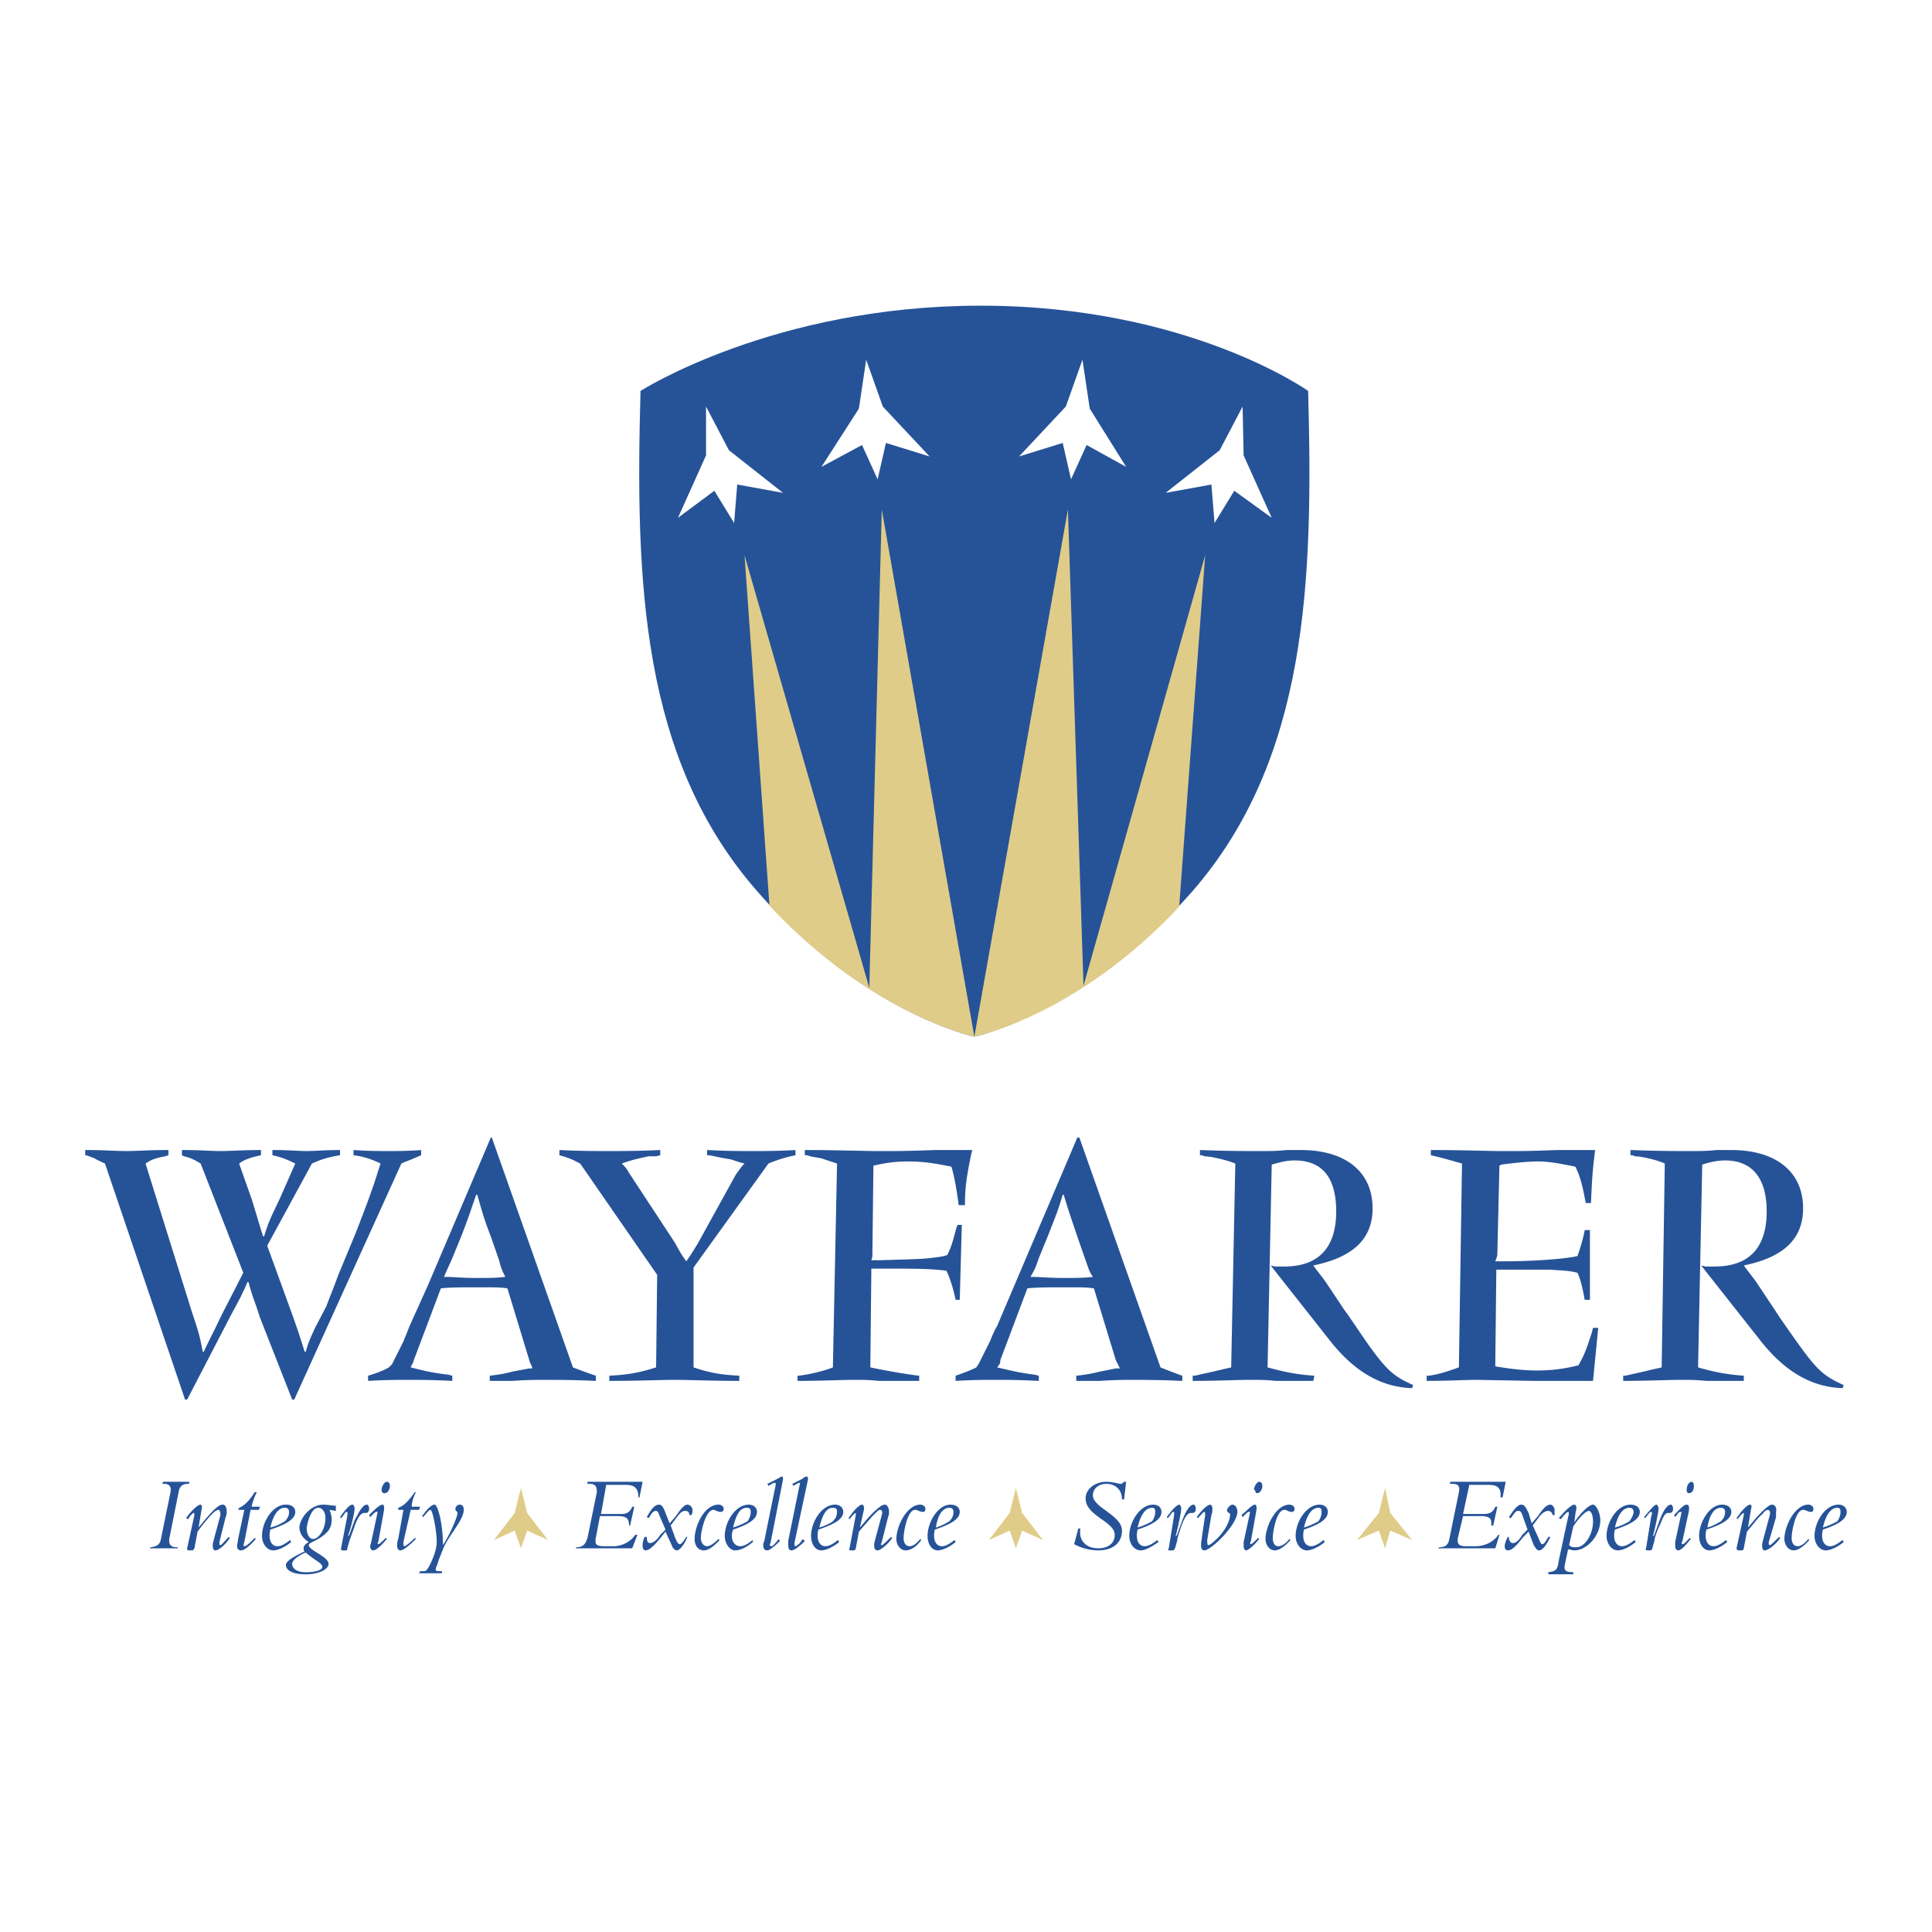 <svg xmlns="http://www.w3.org/2000/svg" width="2500" height="2500" viewBox="0 0 192.756 192.756"><g fill-rule="evenodd" clip-rule="evenodd"><path fill="#fff" d="M0 0h192.756v192.756H0V0z"/><path d="M26.66 124.285l2.49 6.848a78.49 78.49 0 0 1 1.245 3.734h.104c.311-1.037.415-1.244.934-2.387l1.141-2.178c.208-.623.623-1.557 1.141-3.01l1.764-4.254c.727-1.867 1.66-4.252 2.283-6.328l.208-.621c-.83-.416-1.764-.727-2.697-.83v-.52c1.556.104 2.697.104 3.527.104.726 0 1.867 0 3.216-.104v.52c-.726.311-.934.414-1.764.725l-.208.105-10.686 23.549h-.208l-3.216-8.195c-.519-1.66-.726-1.971-1.141-3.527h-.104c-.623 1.453-.83 1.764-1.66 3.32l-4.357 8.402h-.208l-7.989-23.549c-.415-.209-.726-.312-1.037-.52l-.83-.311h-.104v-.52c1.764 0 3.216.104 4.046.104 1.037 0 2.386-.104 4.253-.104v.52l-.311.104c-1.038.207-1.349.311-1.971.727l4.668 14.939c.623 1.867.727 2.178 1.038 3.838h.104c.726-1.557.934-1.867 1.764-3.631l2.179-4.254-4.254-10.891c-.519-.312-.83-.52-1.66-.727l-.207-.104v-.52c1.764 0 3.008.104 3.838.104.934 0 2.283-.104 4.046-.104v.52c-.934.207-1.66.414-2.179.83l1.245 3.527c.519 1.658.622 2.074 1.141 3.734h.104c.519-1.66.726-1.971 1.556-3.734l1.556-3.527c-.83-.416-1.349-.623-2.282-.83v-.52c1.556 0 2.697.104 3.423.104s1.867-.104 3.32-.104v.52c-1.245.207-1.867.414-2.801.83l-4.46 8.196zM50.625 128.539c-.727-.104-1.245-.104-2.697-.104-1.972 0-3.009 0-3.942.104l-2.698 7.158c-.104.414-.208.414-.311.727 1.245.311 1.971.518 3.735.727l.415.104v.518c-1.971-.104-3.319-.104-4.564-.104-.727 0-2.179 0-3.839.104v-.518c.727-.209 1.556-.52 2.075-.83l.311-.312 1.141-2.281.623-1.557 1.868-4.15 6.225-14.627h.104l8.092 22.928c.519.207 1.66.621 2.282.83v.518c-2.179-.104-4.046-.104-4.979-.104-1.142 0-1.764 0-3.424.104h-2.179v-.518c.83-.104 1.556-.209 2.282-.416l1.66-.311h.311c-.104-.416-.208-.416-.311-.83l-2.18-7.16zm-5.499-3.01c-.415.934-.519 1.143-.83 1.867 1.038 0 1.764.105 3.112.105 1.66 0 1.971 0 3.009-.105-.311-.621-.415-.828-.623-1.658l-.83-2.387c-.726-1.867-.83-2.387-1.349-4.15h-.104c-.623 1.764-.727 2.18-1.453 4.047l-.932 2.281zM65.565 127.189l-7.677-11.1c-.623-.312-.934-.52-2.075-.83v-.52c2.075.104 3.838.104 4.772.104 1.349 0 2.905 0 5.291-.104v.52l-.415.104h-.727c-1.037.207-1.867.414-2.697.727.415.414.415.414.727.934l4.564 6.951c.519.934.623 1.141 1.142 1.867.519-.727.622-.934 1.141-1.764l3.838-6.951c.415-.52.415-.623.83-1.037-.415-.105-.726-.209-1.349-.416-1.349-.207-1.971-.414-2.282-.414h-.104v-.52c2.075.104 3.528.104 4.668.104.83 0 2.282 0 4.15-.104v.52a13.782 13.782 0 0 0-2.697.83l-7.47 10.373v9.961c1.556.518 2.594.727 4.565.83v.518c-2.801 0-4.98-.104-6.433-.104-1.452 0-3.631.104-6.536.104v-.518c1.972-.104 3.009-.312 4.669-.83l.105-9.235zM95.755 129.68h-.415c-.207-1.037-.622-2.387-.934-2.904-1.66-.207-3.32-.207-6.329-.207h-1.141l-.104 9.855c1.452.311 3.838.727 4.876.83v.518h-4.046c-1.038-.104-1.349-.104-2.594-.104-1.038 0-3.112.104-5.499.104v-.518h.104c1.038-.104 2.698-.52 3.424-.83l.415-20.334-1.556-.52-1.141-.207c-.208-.104-.312-.104-.312-.104h-.207v-.52c3.216 0 6.017.104 7.262.104 2.282 0 2.801 0 5.706-.104h3.734l-.103.414c-.415 2.076-.623 3.217-.623 5.084h-.623c-.208-1.557-.415-2.801-.727-3.838-1.556-.311-2.697-.52-4.357-.52-1.452 0-2.49.209-3.423.416l-.104 8.818c0 .311 0 .311-.104.623h.726c3.528-.105 3.942-.105 5.083-.209.727-.104 1.142-.104 1.764-.311.415-.83.519-1.244.934-2.801l.104-.207h.415l-.205 7.472zM109.139 128.539c-.727-.104-1.141-.104-2.697-.104-1.867 0-3.008 0-3.941.104l-2.697 7.158c0 .414-.105.414-.312.727 1.35.311 2.076.518 3.734.727l.416.104v.518c-1.971-.104-3.32-.104-4.461-.104-.727 0-2.18 0-3.839.104v-.518c.623-.209 1.453-.52 2.076-.83.104-.207.207-.312.207-.312l1.141-2.281c.209-.52.416-1.037.727-1.557l1.764-4.15 6.225-14.627h.209l8.092 22.928c.518.207 1.557.621 2.178.83v.518c-2.178-.104-4.045-.104-4.875-.104-1.143 0-1.764 0-3.424.104h-2.283v-.518a16.411 16.411 0 0 0 2.387-.416l1.557-.311h.414l-.414-.83-2.184-7.16zm-5.498-3.01c-.311.934-.416 1.143-.83 1.867 1.037 0 1.867.105 3.113.105 1.658 0 2.074 0 3.111-.105-.414-.621-.414-.828-.727-1.658l-.83-2.387c-.621-1.867-.83-2.387-1.348-4.15h-.104c-.52 1.764-.727 2.18-1.453 4.047l-.932 2.281zM123.248 116.09c-.727-.312-2.385-.727-3.111-.727-.104-.104-.312-.104-.312-.104h-.104v-.52c2.801.104 4.461.104 5.914.104 1.141 0 1.764 0 2.697-.104h1.453c4.461 0 7.158 2.178 7.158 5.811 0 3.008-1.867 4.875-5.914 5.705.52.727.727.934 1.246 1.66l1.867 2.801c.414.52 1.764 2.594 2.594 3.736 1.66 2.281 2.385 2.904 4.254 3.734l-.105.311c-3.111-.104-5.809-1.66-8.299-4.875l-5.811-7.367.416.104h.934c3.424 0 5.188-1.867 5.188-5.498 0-3.32-1.35-5.084-4.15-5.084-.83 0-1.557.207-2.283.416l-.414 20.23c1.867.518 3.113.727 4.668.83l-.104.518h-3.734c-1.037-.104-1.557-.104-2.594-.104-1.141 0-3.217.104-5.707.104v-.518h.209l1.867-.416c.83-.207 1.348-.311 1.764-.414l.413-20.333zM158.627 129.68h-.52c-.207-1.141-.414-2.074-.727-2.697-.83-.207-1.244-.207-2.801-.311h-5.291l-.104 9.648c1.867.311 3.008.414 4.15.414 1.244 0 2.49-.104 4.15-.518.518-.934.725-1.35 1.348-3.32l.104-.416h.52l-.52 5.291h-6.018l-5.602-.104c-1.037 0-2.801.104-4.98.104v-.518h.207c.83-.104 1.557-.312 3.01-.83l.311-20.334c-1.451-.416-2.178-.623-3.111-.83v-.52c3.111 0 5.912.104 7.055.104 2.385 0 2.801 0 5.602-.104h3.734c-.311 2.49-.311 3.217-.414 5.291h-.52c-.311-1.66-.518-2.594-1.037-3.631-1.557-.311-2.594-.52-3.734-.52-.83 0-2.074.104-3.631.312l-.209.104-.207 8.715c0 .414-.104.518-.207.83h1.037c2.49 0 5.811-.209 7.158-.52.312-.83.623-1.971.727-2.594h.52v6.954zM166.096 116.09c-.621-.312-2.281-.727-3.008-.727-.104-.104-.312-.104-.312-.104h-.104v-.52c2.803.104 4.461.104 5.914.104 1.037 0 1.66 0 2.697-.104h1.453c4.461 0 7.158 2.178 7.158 5.811 0 3.008-1.867 4.875-5.914 5.705.52.727.727.934 1.246 1.66l1.867 2.801c.311.52 1.764 2.594 2.594 3.736 1.66 2.281 2.387 2.904 4.254 3.734l-.104.311c-3.113-.104-5.811-1.66-8.301-4.875l-5.811-7.367.416.104h.934c3.424 0 5.188-1.867 5.188-5.498 0-3.32-1.453-5.084-4.15-5.084-.83 0-1.66.207-2.281.416l-.416 20.23c1.764.518 3.113.727 4.564.83v.518h-3.734c-1.037-.104-1.66-.104-2.594-.104-1.141 0-3.217.104-5.705.104v-.518h.207l1.867-.416c.83-.207 1.348-.311 1.764-.414l.311-20.333zM17.841 148.77c.104-.52.415-.727.934-.727h.104v-.207h-2.594l-.104.207h.208c.519 0 .726.311.622.83l-.934 4.564c-.104.623-.312.83-1.038.934l-.104.104h2.801v-.104h-.104c-.623 0-.83-.311-.726-.934l.935-4.667zM19.812 152.4l.311-1.867c.104-.311-.104-.416-.104-.416-.312 0-1.038.727-1.452 1.35l.207.104c.208-.414.519-.623.519-.623.104 0 .104.104.104.209l-.726 3.318c0 .105 0 .209.208.209h.311c.104 0 .104-.104.208-.209l.311-1.66c.519-.725 1.142-1.451 1.453-1.764.312-.311.519-.414.623-.414s.208.104.208.52l-.726 2.697c-.104.518 0 .83.208.83.415 0 1.141-.727 1.452-1.246l-.104-.104c-.311.311-.726.83-.83.83s-.104-.104-.104-.311l.623-2.49c.104-.207.104-.416.104-.52 0-.414-.104-.727-.415-.727-.521.001-1.454 1.144-2.389 2.284zM25.934 150.326h-.83c.104-.52.311-1.039.519-1.453h-.208c-.519.83-1.038 1.35-1.556 1.557l-.104.207h.623l-.623 2.904c0 .209-.104.52-.104.727s.104.416.415.416c.312 0 .934-.52 1.453-1.143l-.104-.104c-.519.52-.83.83-1.038.83-.104 0-.104-.104 0-.414l.623-3.216h.83l.104-.311zM28.942 153.645c-.519.416-.934.623-1.245.623-.726 0-.934-.83-.726-1.66 1.245-.414 2.49-.934 2.49-1.764 0-.414-.311-.727-.934-.727-1.349 0-2.386 1.764-2.386 3.113 0 .83.519 1.453 1.142 1.453.415 0 1.141-.312 1.764-.83l-.105-.208zm-.104-2.801c0 .312-.104.623-.415.934-.207.104-.622.416-1.452.623.312-1.35.83-1.971 1.452-1.971.208 0 .415.103.415.414zM32.158 156.344c0 .311-.726.518-1.66.518s-1.349-.414-1.349-.83c0-.311.415-.727 1.349-1.141.934.83 1.66 1.037 1.66 1.453zm1.349-6.121c-.415 0-.83-.105-1.245-.105-1.349 0-2.386 1.453-2.386 2.283 0 .623.415 1.141.934 1.453-.208.104-.519.311-.519.621 0 .105 0 .209.104.312-.415.207-1.868.83-1.868 1.348 0 .52.623.934 1.971.934s2.282-.518 2.282-1.037c0-.727-1.971-1.348-1.971-1.867 0-.311.934-.414 1.764-1.244.415-.416.519-.83.519-1.35 0-.311-.104-.623-.208-.934l.623.104v-.518zm-1.764.207c.415 0 .726.414.726 1.037 0 1.037-.622 2.074-1.245 2.074-.311 0-.623-.414-.623-1.037.001-.414.416-2.074 1.142-2.074zM34.026 151.467c.311-.311.415-.623.519-.623.208 0 .104.207.104.416l-.622 3.215c0 .105 0 .209.104.209h.415c.104 0 .104-.104.104-.209l.208-.725c.104-.312.415-1.143.622-1.764.208-.52.519-1.039.83-1.039h.208c.208 0 .311-.207.311-.414s-.104-.416-.207-.416c-.519 0-.934 1.039-1.245 1.557l-.519 1.453c-.104.207-.104.104-.104 0 .311-.83.623-2.283.623-2.594 0-.207-.104-.416-.208-.416-.311 0-.726.52-1.245 1.246l.102.104zM36.931 151.363l.415-.416c.104-.104.208-.104.208-.104.104-.104.104 0 .104.104l-.622 2.906c0 .104-.104.311-.104.414 0 .207.104.416.311.416.312 0 .934-.623 1.349-1.143l-.104-.104c-.311.312-.623.623-.726.623-.104 0-.104-.104 0-.311l.519-2.906c.104-.518 0-.727-.104-.727-.312 0-.934.623-1.349 1.039l.103.209zm1.141-2.697c0 .207.104.311.312.311.311 0 .519-.414.519-.727 0-.207-.104-.414-.311-.414s-.52.414-.52.83zM41.911 150.326h-.83c0-.52.208-1.039.415-1.453h-.104c-.623.83-1.038 1.35-1.66 1.557v.207h.519l-.519 2.904c-.104.209-.104.52-.104.727s.104.416.311.416c.311 0 .934-.52 1.556-1.143l-.104-.104c-.519.52-.934.83-1.038.83-.104 0-.104-.104-.104-.414l.727-3.217h.83l.105-.31zM42.222 151.363c.415-.52.623-.727.727-.727.208 0 .623 2.074.623 3.217 0 1.037-.83 2.697-1.038 2.801 0 .104-.208.104-.623.104l-.104.207h2.282v-.207c-.519 0-.623 0-.623-.207 0-.104.208-.52.311-.934l.415-1.037c.519-1.35 2.075-2.906 2.075-3.943 0-.311-.104-.52-.415-.52-.208 0-.415.209-.415.416 0 .311.208.207.208.414 0 .416-.83 2.283-1.453 3.217 0-2.178-.519-4.047-.83-4.047-.311 0-.726.416-1.245 1.143l.105.103z" fill="#265398"/><path fill="#e0cc89" d="M51.352 152.711l.622 1.764.623-1.764 2.074.934-2.074-2.698-.623-2.49-.622 2.49-2.075 2.698 2.075-.934z"/><path d="M63.283 150.326h-.208c-.208.518-.519.725-1.038.725h-2.075l.519-2.904h1.971c.83 0 1.245.311 1.245 1.246h.104l.312-1.557h-5.499v.207h.208c.622 0 .726.311.726.83l-.934 4.564c-.207.623-.415.934-1.141.934v.104h5.603l.519-1.348h-.208c-.415.623-1.245 1.141-2.179 1.141h-.934c-.83 0-.934-.207-.83-.83l.415-2.178h1.764c.83 0 1.142.207 1.142.934h.104l.414-1.868zM64.735 151.467c.312-.623.519-.727.727-.727.104 0 .208.104.312.416l.622 1.451-.519.52c-.312.518-.727.83-1.038.83-.208 0-.311-.207-.311-.623h-.208c-.208.416-.208.727-.208.934s.104.416.311.416c.311 0 .83-.416 1.556-1.35l.415-.52.623 1.35c.104.311.311.52.519.52.311 0 .83-.727 1.037-1.35h-.103c-.312.52-.519.727-.623.727-.208 0-.311-.207-.519-.727l-.415-1.141.623-.83c.311-.416.519-.623.83-.623s.415.207.415.416h.208c.104-.209.104-.312.104-.52s-.207-.52-.519-.52c-.311 0-.726.52-1.141 1.143l-.623.727-.415-1.039c-.208-.621-.415-.83-.622-.83-.415 0-.727.312-1.245 1.246l.207.104zM71.686 153.541c-.415.416-.83.727-1.141.727-.311 0-.623-.311-.623-.83 0-.727.519-2.801 1.245-2.801.208 0 .415.207.727.207.207 0 .311-.104.311-.311s-.208-.416-.519-.416c-1.452 0-2.386 2.18-2.386 3.424 0 .623.311 1.143.934 1.143.415 0 1.037-.416 1.556-1.039l-.104-.104zM75.11 153.645c-.519.416-.934.623-1.245.623-.726 0-1.037-.83-.726-1.66 1.245-.414 2.386-.934 2.386-1.764 0-.414-.312-.727-.83-.727-1.349 0-2.386 1.764-2.386 3.113 0 .83.519 1.453 1.037 1.453s1.142-.312 1.764-.83v-.208zm-.208-2.801c0 .312-.104.623-.311.934-.208.104-.727.416-1.453.623.311-1.35.726-1.971 1.349-1.971.311 0 .415.103.415.414zM77.704 153.541c-.312.416-.623.727-.727.727-.208 0-.208-.207-.104-.311l1.245-6.328c0-.209 0-.312-.104-.312s-.208.104-.415.207l-1.038.52.104.207c.311-.207.519-.311.623-.311.104 0 .104 0 .104.207l-1.141 5.604c-.104.207-.104.311-.104.414 0 .311.104.52.415.52.208 0 .727-.416 1.245-.934l-.103-.21zM80.089 153.541c-.207.416-.622.727-.726.727s-.104-.207-.104-.311l1.349-6.328c0-.209 0-.312-.104-.312-.207 0-.311.104-.415.207l-1.037.52.104.207c.312-.207.519-.311.623-.311 0 0 .104 0 0 .207l-1.141 5.604v.414c0 .311.104.52.311.52.311 0 .83-.416 1.349-.934l-.209-.21zM83.617 153.645c-.519.416-.934.623-1.245.623-.726 0-.934-.83-.726-1.66 1.245-.414 2.49-.934 2.49-1.764 0-.414-.311-.727-.83-.727-1.349 0-2.386 1.764-2.386 3.113 0 .83.415 1.453 1.038 1.453.415 0 1.141-.312 1.764-.83l-.105-.208zm-.104-2.801c0 .312-.104.623-.415.934-.104.104-.622.416-1.349.623.312-1.35.727-1.971 1.349-1.971.312 0 .415.103.415.414zM85.796 152.4l.415-1.867c0-.311-.104-.416-.207-.416-.312 0-.934.727-1.349 1.35l.104.104c.311-.414.519-.623.623-.623v.209l-.623 3.318c-.104.105 0 .209.104.209h.312c.104 0 .208-.104.208-.209l.311-1.66c.623-.725 1.245-1.451 1.556-1.764.312-.311.415-.414.519-.414.207 0 .311.104.207.52l-.726 2.697c-.104.518 0 .83.312.83.311 0 1.141-.727 1.453-1.246l-.104-.104c-.311.311-.83.83-.934.83-.104 0-.104-.104 0-.311l.623-2.49c.104-.207.104-.416.104-.52 0-.414-.208-.727-.415-.727-.522.001-1.56 1.144-2.493 2.284zM91.813 153.541c-.311.416-.726.727-1.037.727-.415 0-.623-.311-.623-.83 0-.727.415-2.801 1.142-2.801.311 0 .415.207.83.207.104 0 .207-.104.207-.311s-.207-.416-.519-.416c-1.349 0-2.386 2.18-2.386 3.424 0 .623.415 1.143.934 1.143.519 0 1.141-.416 1.556-1.039l-.104-.104zM95.237 153.645c-.519.416-.934.623-1.245.623-.726 0-.934-.83-.726-1.66 1.245-.414 2.49-.934 2.49-1.764 0-.414-.311-.727-.934-.727-1.245 0-2.282 1.764-2.282 3.113 0 .83.415 1.453 1.037 1.453.415 0 1.142-.312 1.764-.83l-.104-.208zm-.104-2.801c0 .312-.104.623-.415.934-.208.104-.623.416-1.349.623.207-1.35.726-1.971 1.349-1.971.207 0 .415.103.415.414z" fill="#265398"/><path fill="#e0cc89" d="M100.736 152.711l.621 1.764.623-1.764 2.075.934-2.075-2.698-.623-2.49-.621 2.49-2.076 2.698 2.076-.934z"/><path d="M112.355 147.836h-.207c-.104.104-.209.207-.312.207-.311 0-.727-.207-1.451-.207-1.143 0-2.076.727-2.076 1.66 0 1.764 2.906 2.281 2.906 3.631 0 .83-.623 1.348-1.66 1.348-1.143 0-1.973-.725-1.764-1.971h-.209l-.414 1.557c.727.414 1.66.623 2.387.623 1.451 0 2.385-.727 2.385-1.973 0-1.555-2.904-2.281-2.904-3.527 0-.621.52-1.141 1.35-1.141.934 0 1.555.623 1.555 1.557h.209l.205-1.764zM115.467 153.645c-.518.416-.934.623-1.244.623-.727 0-.934-.83-.727-1.66 1.246-.414 2.387-.934 2.387-1.764 0-.414-.311-.727-.83-.727-1.35 0-2.387 1.764-2.387 3.113 0 .83.52 1.453 1.143 1.453.414 0 1.037-.312 1.764-.83l-.106-.208zm-.207-2.801c0 .312-.104.623-.311.934-.207.104-.727.416-1.453.623.312-1.35.83-1.971 1.453-1.971.207 0 .311.103.311.414zM116.506 151.467c.311-.311.414-.623.518-.623.207 0 .104.207.104.416l-.518 3.215c-.104.105-.104.209.104.209h.311c.104 0 .104-.104.207-.209l.209-.725c0-.312.311-1.143.518-1.764.209-.52.52-1.039.83-1.039h.207c.209 0 .312-.207.312-.414s-.104-.416-.209-.416c-.518 0-.932 1.039-1.141 1.557l-.518 1.453c-.104.207-.209.104-.104 0 .207-.83.518-2.283.518-2.594 0-.207-.104-.416-.207-.416-.207 0-.727.52-1.244 1.246l.103.104zM119.514 151.467c.311-.311.52-.623.623-.623s.104.104.104.312l-.312 2.074c0 .207-.104.623-.104.934s.104.52.312.52c.727 0 3.32-2.594 3.32-3.84 0-.414-.209-.727-.52-.727-.207 0-.52.416-.52.52 0 .311.312.311.312.414 0 1.453-1.867 3.113-2.18 3.113-.104 0-.104-.311-.104-.52l.416-2.488c.104-.209.104-.52.104-.623 0-.207-.104-.416-.209-.416-.311 0-.934.623-1.348 1.246l.106.104zM123.975 151.363l.416-.416c.104-.104.207-.104.207-.104.104-.104.104 0 .104.104l-.623 2.906v.414c0 .207.104.416.207.416.312 0 .936-.623 1.35-1.143l-.104-.104c-.311.312-.623.623-.727.623s-.104-.104 0-.311l.52-2.906c.104-.518 0-.727-.104-.727-.312 0-.83.623-1.35 1.039l.104.209zm1.246-2.697c0 .207.104.311.207.311.311 0 .518-.414.518-.727 0-.207-.104-.414-.311-.414s-.52.414-.52.83h.106zM128.643 153.541c-.311.416-.725.727-1.141.727-.311 0-.518-.311-.518-.83 0-.727.414-2.801 1.141-2.801.311 0 .414.207.727.207.207 0 .311-.104.311-.311s-.207-.416-.52-.416c-1.348 0-2.385 2.18-2.385 3.424 0 .623.414 1.143.934 1.143.414 0 1.037-.416 1.557-1.039l-.106-.104zM132.066 153.645c-.518.416-.934.623-1.244.623-.727 0-.934-.83-.727-1.66 1.246-.414 2.387-.934 2.387-1.764 0-.414-.312-.727-.83-.727-1.35 0-2.387 1.764-2.387 3.113 0 .83.52 1.453 1.141 1.453.416 0 1.143-.312 1.764-.83l-.104-.208zm-.207-2.801c0 .312-.104.623-.311.934-.207.104-.727.416-1.453.623.311-1.35.83-1.971 1.453-1.971.208 0 .311.103.311.414z" fill="#265398"/><path fill="#e0cc89" d="M137.566 152.711l.622 1.764.519-1.764 2.178.934-2.178-2.698-.519-2.49-.622 2.49-2.179 2.698 2.179-.934z"/><path d="M149.393 150.326h-.207c-.207.518-.52.725-1.141.725h-2.076l.623-2.904h1.971c.83 0 1.246.311 1.143 1.246h.207l.311-1.557h-5.498l-.104.207h.311c.623 0 .727.311.623.83l-.934 4.564c-.104.623-.312.934-1.037.934l-.105.104h5.707l.414-1.348h-.104c-.414.623-1.244 1.141-2.281 1.141h-.934c-.727 0-.934-.207-.83-.83l.518-2.178h1.764c.83 0 1.143.207 1.039.934h.207l.413-1.868zM150.742 151.467c.414-.623.518-.727.727-.727.207 0 .311.104.414.416l.52 1.451-.52.52c-.311.518-.623.83-.934.83-.207 0-.414-.207-.414-.623h-.105c-.207.416-.311.727-.311.934s.104.416.311.416c.416 0 .83-.416 1.557-1.35l.52-.52.518 1.35c.209.311.312.52.52.52.414 0 .83-.727 1.141-1.35h-.207c-.311.52-.414.727-.623.727-.104 0-.207-.207-.414-.727l-.52-1.141.623-.83c.311-.416.623-.623.934-.623.207 0 .416.207.416.416h.207v-.52c0-.208-.207-.52-.416-.52-.414 0-.83.52-1.244 1.143l-.623.727-.311-1.039c-.312-.621-.416-.83-.727-.83s-.623.312-1.244 1.246l.205.104zM155.723 151.57c.311-.414.621-.727.725-.727s.104.207 0 .52l-.934 4.357c-.104.934-.311 1.037-1.037 1.141v.207h2.49v-.207c-.934 0-.934-.311-.83-.83l.311-1.451c.209 0 .416.104.623.104 1.244 0 2.594-1.453 2.594-3.01 0-.727-.414-1.557-.727-1.557-.414 0-1.244.83-1.867 1.764l.104-.83c0-.104.104-.414.104-.621s-.104-.312-.207-.312c-.311 0-.934.623-1.557 1.35l.208.102zm1.244.727c.52-.83 1.244-1.557 1.557-1.557.207 0 .414.416.414 1.037 0 1.35-.83 2.594-1.66 2.594-.311 0-.518 0-.727-.207l.416-1.867zM163.088 153.645c-.52.416-.934.623-1.244.623-.727 0-.936-.83-.727-1.66 1.244-.414 2.488-.934 2.488-1.764 0-.414-.311-.727-.934-.727-1.348 0-2.385 1.764-2.385 3.113 0 .83.518 1.453 1.141 1.453.416 0 1.141-.312 1.764-.83l-.103-.208zm-.104-2.801c0 .312-.209.623-.416.934-.207.104-.621.416-1.451.623.311-1.35.83-1.971 1.451-1.971.207 0 .416.103.416.414zM164.125 151.467c.311-.311.414-.623.623-.623.104 0 .104.207 0 .416l-.52 3.215c-.104.105 0 .209.104.209h.312c.104 0 .207-.104.207-.209l.207-.725c0-.312.311-1.143.623-1.764.207-.52.414-1.039.727-1.039h.207c.207 0 .311-.207.311-.414s-.104-.416-.207-.416c-.52 0-.934 1.039-1.141 1.557l-.52 1.453c-.104.207-.207.104-.104 0 .207-.83.52-2.283.52-2.594 0-.207-.105-.416-.209-.416-.207 0-.621.52-1.244 1.246l.104.104zM167.133 151.363l.312-.416c.104-.104.207-.104.311-.104v.104l-.623 2.906v.414c0 .207.105.416.312.416.311 0 .83-.623 1.244-1.143l-.104-.104c-.311.312-.518.623-.727.623-.104 0-.104-.104 0-.311l.623-2.906c.104-.518 0-.727-.207-.727-.312 0-.83.623-1.246 1.039l.105.209zm1.142-2.697c0 .207.104.311.207.311.414 0 .52-.414.52-.727 0-.207-.105-.414-.209-.414-.311 0-.518.414-.518.83zM172.217 153.645c-.518.416-.934.623-1.244.623-.727 0-.934-.83-.727-1.66 1.244-.414 2.49-.934 2.49-1.764 0-.414-.311-.727-.934-.727-1.246 0-2.283 1.764-2.283 3.113 0 .83.416 1.453 1.037 1.453.416 0 1.143-.312 1.764-.83l-.103-.208zm-.104-2.801c0 .312-.104.623-.414.934-.209.104-.623.416-1.35.623.207-1.35.727-1.971 1.35-1.971.207 0 .414.103.414.414zM174.396 152.4l.311-1.867c.104-.311 0-.416-.104-.416-.311 0-.934.727-1.35 1.35l.105.104c.311-.414.518-.623.621-.623v.209l-.727 3.318c0 .105.105.209.209.209h.311c.104 0 .207-.104.207-.209l.312-1.66c.621-.725 1.141-1.451 1.555-1.764.209-.311.416-.414.52-.414s.311.104.207.52l-.727 2.697c-.104.518 0 .83.209.83.414 0 1.244-.727 1.555-1.246l-.104-.104c-.311.311-.83.83-.934.83s-.104-.104-.104-.311l.727-2.49v-.52c.104-.414-.104-.727-.414-.727-.414.001-1.451 1.144-2.385 2.284zM180.414 153.541c-.312.416-.727.727-1.039.727-.414 0-.621-.311-.621-.83 0-.727.414-2.801 1.141-2.801.311 0 .416.207.83.207.104 0 .207-.104.207-.311s-.207-.416-.518-.416c-1.35 0-2.387 2.18-2.387 3.424 0 .623.414 1.143.934 1.143.414 0 1.037-.416 1.557-1.039l-.104-.104zM183.838 153.645c-.52.416-.934.623-1.246.623-.727 0-.934-.83-.727-1.66 1.246-.414 2.387-.934 2.387-1.764 0-.414-.311-.727-.83-.727-1.348 0-2.387 1.764-2.387 3.113 0 .83.52 1.453 1.143 1.453.414 0 1.141-.312 1.764-.83l-.104-.208zm-.209-2.801c0 .312-.104.623-.311.934-.207.104-.727.416-1.453.623.312-1.35.83-1.971 1.453-1.971.207 0 .311.103.311.414zM97.83 30.497c-20.646 0-33.925 8.507-33.925 8.507-.519 18.882 0 36.727 11.723 50.006 10.479 12.034 21.581 14.421 21.581 14.421s11.1-2.387 21.682-14.421c11.621-13.28 12.139-31.125 11.621-50.006 0 0-11.932-8.507-32.682-8.507z" fill="#265398"/><path fill="#fff" d="M108.412 44.399l3.943 2.179-3.63-5.81-.727-4.876-1.66 4.669-4.668 4.98 4.357-1.349.83 3.631 1.555-3.424zM86.003 44.399l-4.046 2.179 3.735-5.81.726-4.876 1.66 4.669 4.669 4.98-4.358-1.349-.829 3.631-1.557-3.424zM71.271 48.964l-3.631 2.698 2.801-6.225v-4.876l2.283 4.357 5.395 4.254-4.565-.83-.311 3.838-1.972-3.216zM123.145 48.964l3.734 2.698-2.801-6.225-.103-4.876-2.284 4.357-5.394 4.254 4.566-.83.311 3.838 1.971-3.216z"/><path d="M108.102 98.348l12.139-42.951-2.594 35.067c-10.168 10.894-20.438 12.968-20.438 12.968s-10.272-2.18-20.439-13.072l-2.49-34.963 12.45 43.158 1.245-47.723 9.235 52.6 9.336-52.6 1.556 47.516z" fill="#e0cc89"/></g></svg>